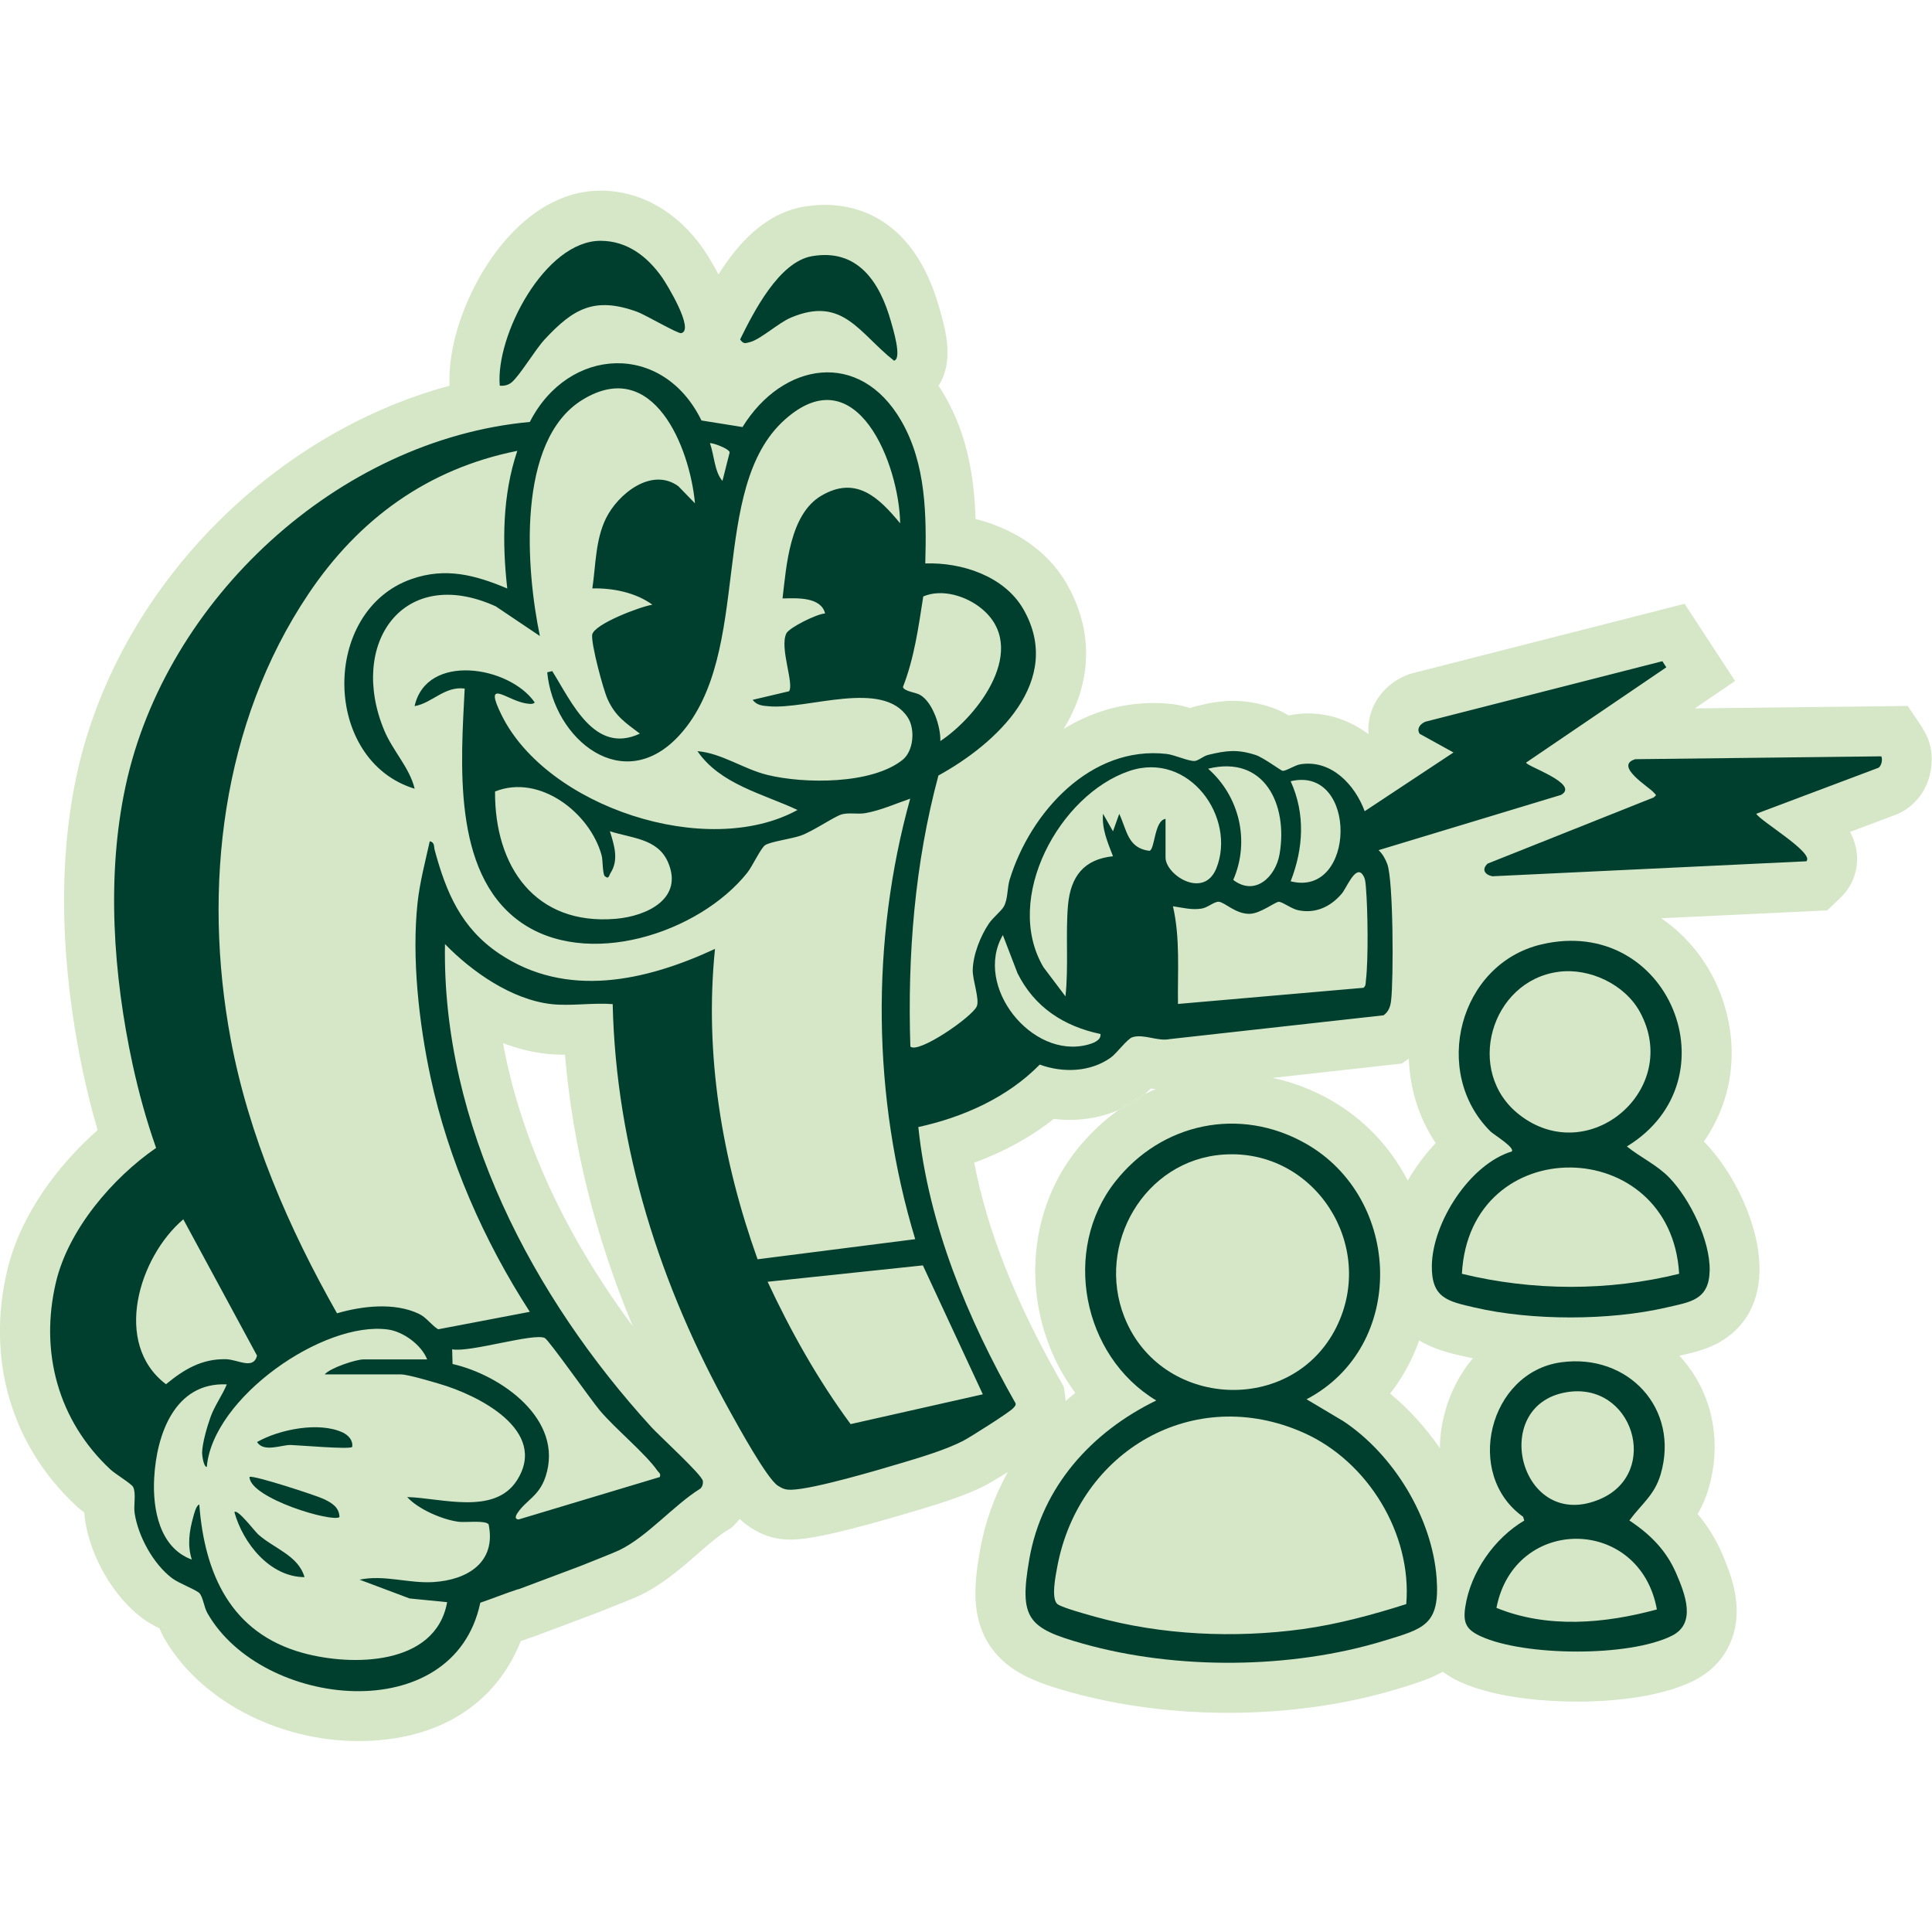 <?xml version="1.0" encoding="UTF-8"?>
<svg xmlns="http://www.w3.org/2000/svg" id="Layer_1" data-name="Layer 1" viewBox="0 0 250 250">
  <defs>
    <style>
      .cls-1 {
        fill: #003f2d;
      }

      .cls-2 {
        fill: #d5e7c7;
      }
    </style>
  </defs>
  <g>
    <path class="cls-2" d="M144.69,143.66c.96-.41,1.87-.91,2.72-1.52.26-.18.5-.37.72-.57-1.19.6-2.35,1.3-3.45,2.08Z"></path>
    <path class="cls-2" d="M248.81,94.25l-1.95-2.9-27.56.32,5.22-3.55-6.54-9.99-35.61,9.09-.43.18c-2.22.92-3.88,2.7-4.55,4.87-.28.9-.38,1.82-.3,2.74-2.29-1.72-4.99-2.69-7.82-2.69-.68,0-1.38.06-2.06.17-.16.03-.31.06-.46.09-.76-.45-1.5-.81-2.27-1.06-1.74-.56-3.3-.83-4.9-.83s-3.1.27-4.76.68c-.3.07-.57.16-.83.25-.68-.21-1.45-.41-2.27-.51-.82-.09-1.65-.14-2.47-.14-4.32,0-8.23,1.28-11.62,3.36,1.21-1.99,1.89-3.75,2.26-5.08,1.29-4.59.66-9.31-1.82-13.64-2.68-4.69-7.26-7.29-11.83-8.45-.18-5.4-1.05-10.85-3.98-15.93-.26-.45-.53-.88-.81-1.31.03-.05.06-.1.09-.15,1.79-3,1-6.49.04-9.82l-.05-.16c-3.27-11.56-10.66-13.28-14.78-13.28-.9,0-1.83.08-2.77.24-5.02.87-8.55,4.85-11.01,8.76-.79-1.5-1.62-2.82-2.01-3.37-3.37-4.78-8.04-7.43-13.17-7.47h-.08c-4.21,0-8.3,2.03-11.83,5.88-4.83,5.27-8,13.31-7.7,19.36-23.23,6.25-43.12,26.49-48.27,50.44-3.07,14.32-1.2,28.98.91,38.75.53,2.45,1.14,4.83,1.82,7.13-5.02,4.44-9.98,10.85-11.71,18.18-2.72,11.52.54,22.63,8.94,30.46.32.3.67.58,1.04.85.02.32.05.66.1,1.01.72,4.77,3.68,9.85,7.36,12.63.71.54,1.5.97,2.27,1.35.15.38.33.77.56,1.18,4.54,8.02,14.65,13.4,25.16,13.4s17.81-4.86,21.03-12.93c.58-.21,1.13-.41,1.66-.58l.14-.05,8.18-3.07.08-.03c.24-.1.67-.27,1.19-.48,2.46-.97,3.66-1.46,4.31-1.78,2.81-1.37,5.21-3.46,7.32-5.3,1.36-1.19,2.64-2.3,3.75-2.99l.66-.41.55-.56c.17-.18.34-.37.5-.56.5.5.97.85,1.43,1.14,1.12.71,2.71,1.53,5.07,1.53.11,0,.23,0,.32,0,2.66-.07,7.45-1.19,16.05-3.76,2.76-.83,6.19-1.85,8.97-3.28.03,0,1.3-.74,2.85-1.7-1.75,3.14-2.97,6.53-3.6,10.1-.74,4.18-1.24,8.58,1.26,12.36,2.33,3.51,6.22,4.84,10.33,6,6.29,1.77,13.38,2.7,20.52,2.7,7.73,0,15.36-1.08,22.06-3.14l.47-.14c1.66-.51,3.53-1.08,5.24-2.03.73.54,1.5.97,2.24,1.31,5.04,2.3,12.26,2.55,15.13,2.55,3.62,0,10.42-.36,15.17-2.74,3.76-1.89,5.8-5.6,5.45-9.94-.19-2.42-1.05-4.58-1.83-6.42-.82-1.91-1.87-3.62-3.19-5.18.55-.94,1.05-2.03,1.43-3.33,1.64-5.6.67-11.37-2.67-15.81-.35-.47-.72-.92-1.12-1.34l.23-.05c1.84-.42,3.93-.89,5.89-2.29,1.89-1.34,4.16-3.92,4.25-8.59.11-6.01-3.45-12.91-7.02-16.6-.06-.06-.12-.13-.18-.19,3.42-4.91,4.52-11.06,2.79-17.19-1.39-4.95-4.38-9.01-8.31-11.7l21.49-1.02,1.75-1.68c1.46-1.41,2.23-3.38,2.09-5.42-.08-1.14-.4-2.14-.9-3.05l5.58-2.1c1.95-.65,3.55-2.15,4.38-4.15.78-1.88,1.04-4.76-.58-7.16ZM70.89,153.16c-2.76-6.09-4.7-12.17-5.8-18.18,1.73.66,3.57,1.15,5.5,1.37.77.08,1.6.13,2.52.13.98,11.74,3.92,23.49,8.77,35.13-4.42-5.94-8.15-12.18-10.99-18.44ZM189.35,175.49c.4.09.82.18,1.24.27-1.74,2.07-3.03,4.59-3.73,7.41-.35,1.41-.53,2.83-.54,4.23-1.83-2.66-4.01-5.07-6.44-7.07,1.61-2.06,2.88-4.38,3.76-6.88,1.93,1.17,4.04,1.66,5.48,1.99l.23.05ZM181.41,137.62l.89-.64c.13,3.92,1.32,7.72,3.48,10.94-1.39,1.46-2.61,3.11-3.62,4.85-2.23-4.33-5.66-7.98-10-10.44-2.36-1.34-4.89-2.3-7.48-2.85l16.74-1.86ZM126.04,150.46c3.89-1.42,7.36-3.33,10.31-5.67.69.08,1.38.12,2.07.12,2.22,0,4.34-.43,6.27-1.25,1.1-.79,2.25-1.48,3.45-2.08.28-.24.53-.49.78-.73.2.03.41.06.63.07-.48.21-.95.42-1.41.66-.23.2-.47.39-.72.57-.85.6-1.77,1.11-2.72,1.52-2.02,1.44-3.86,3.2-5.46,5.23-4.42,5.62-6.18,13.04-4.84,20.36.74,4.06,2.39,7.81,4.74,10.98-.43.34-.84.7-1.25,1.06-.01-.22-.03-.43-.06-.61l-.17-1.23-.61-1.08c-5.68-10-9.3-19.19-10.99-27.92Z"></path>
    <path class="cls-2" d="M148.13,141.58c-.23.2-.47.39-.72.57-.85.6-1.77,1.11-2.72,1.52,1.1-.79,2.25-1.48,3.45-2.08Z"></path>
  </g>
  <g>
    <path class="cls-1" d="M67.05,205.64c-1.64.53-3.27,1.2-4.9,1.75-3.43,16.37-28.32,13.7-35.32,1.33-.43-.76-.55-2.02-1.01-2.55-.37-.43-2.65-1.27-3.55-1.95-2.43-1.83-4.4-5.43-4.85-8.43-.15-1.02.22-2.53-.19-3.37-.21-.42-2.33-1.7-2.93-2.26-6.79-6.33-9.19-15.23-7.06-24.24,1.61-6.82,7.32-13.49,12.96-17.38-1.25-3.53-2.24-7.14-3.04-10.8-2.5-11.57-3.42-24.37-.91-36.02,5.19-24.16,27.52-44.84,52.31-47.12,5-9.79,17.22-10.4,22.21-.19l5.31.85c5.17-8.38,15.15-10.14,20.55-.79,3.21,5.56,3.27,12.21,3.1,18.44,4.73-.16,10.24,1.64,12.7,5.93,5.3,9.27-3.5,17.39-11,21.51-3.07,11.41-4.01,23.26-3.63,35.07,1,.99,7.95-3.79,8.59-5.19.4-.88-.54-3.4-.52-4.68.03-1.97.99-4.41,2.09-6.04.56-.82,1.64-1.64,1.96-2.25.52-.99.4-2.39.74-3.47,2.66-8.65,10.47-17.36,20.31-16.23,1.04.12,2.79.95,3.61.91.49-.03,1.11-.63,1.76-.79,2.35-.57,3.79-.75,6.15.02.98.32,3.24,2,3.46,2.04.4.08,1.6-.73,2.3-.84,4-.65,7.06,2.62,8.34,6.07l11.49-7.6-4.38-2.42c-.44-.69.12-1.3.74-1.56l30.67-7.83.51.79-18.13,12.32c-.21.4,7.04,2.75,4.51,4.19l-23.61,7.15c.52.5.87,1.12,1.12,1.79.8,2.09.82,14.94.5,17.65-.09.79-.31,1.45-.98,1.93l-27.69,3.08c-1.54.32-3.32-.7-4.79-.25-.7.21-2.03,2.09-2.84,2.66-2.67,1.88-6.17,1.97-9.17.89-4.19,4.27-9.91,6.81-15.71,8.08,1.33,12.66,6.35,24.77,12.59,35.76.04.3-.16.43-.33.63-.46.52-5.57,3.76-6.47,4.22-2.24,1.15-5.41,2.1-7.85,2.83-3.14.94-11.48,3.41-14.35,3.49-.77.02-1.12-.12-1.75-.51-1.42-.9-5.18-7.76-6.22-9.64-9-16.19-14.74-33.99-15.17-52.69-2.53-.2-5.46.28-7.94,0-5.12-.58-10.28-4.18-13.76-7.77-.41,23.34,11.35,45.68,26.71,62.51,1.02,1.12,6.58,6.19,6.66,6.97.04.37-.05.71-.32.98-3.51,2.19-6.83,6.19-10.49,7.97-.74.36-4.23,1.72-5.11,2.08l-7.96,2.99ZM89.93,65.13c-.67-7.27-5.39-19.01-14.54-13.41-8.64,5.28-7.31,22.04-5.53,30.58l-5.71-3.84c-11.99-5.44-19.1,4.85-14.43,16.05,1.11,2.67,3.26,4.78,3.94,7.55-11.95-3.62-12.18-23.01-.41-27.13,4.41-1.55,8.26-.52,12.39,1.22-.67-5.94-.63-12.09,1.3-17.81-11.58,2.31-20.51,8.81-27.01,18.49-11.27,16.77-13.72,38.08-10.08,57.63,2.34,12.54,7.51,24.47,13.76,35.48,3.26-.95,7.43-1.44,10.6.07.99.47,1.6,1.46,2.49,2l11.86-2.26c-5.93-9.15-10.55-19.66-12.85-30.38-1.5-7-2.44-15.41-1.68-22.53.29-2.69,1-5.34,1.58-7.98.66.13.52.69.64,1.14,1.49,5.5,3.42,10.07,8.32,13.38,8.75,5.91,19.04,3.54,27.95-.59-1.39,13.65.92,27.33,5.51,40.16l20.4-2.6c-5.55-18.31-5.78-38.57-.65-57-1.91.65-3.74,1.49-5.75,1.86-1.03.19-2.13-.09-3.08.16s-3.7,2.18-5.34,2.76c-1.16.41-3.88.77-4.6,1.23-.54.35-1.66,2.74-2.29,3.54-6.24,7.87-20.89,12.64-29.57,6.27-8.68-6.37-7.49-20.57-7.02-30.07-2.61-.34-4.22,1.89-6.48,2.27,1.54-6.93,12.26-5.21,15.54-.48-.21.34-1.03.15-1.38.08-2.33-.48-5.29-3.25-2.89,1.59,5.87,11.85,26.55,18.69,38.28,12.25-4.48-2.1-10.01-3.32-12.95-7.61,3.16.27,5.93,2.31,9.07,3.08,4.76,1.16,13.49,1.24,17.48-1.96,1.43-1.15,1.65-3.98.66-5.49-3.23-4.97-12.98-.98-17.99-1.44-.82-.07-1.52-.11-2.08-.83l4.71-1.11c.69-.96-1.25-5.62-.35-7.48.37-.76,3.96-2.54,5.02-2.59-.55-2.18-3.68-1.98-5.51-1.94.5-4.21.92-10.88,5.01-13.29,4.49-2.65,7.45.22,10.21,3.57-.12-7.55-5.58-21.73-14.9-13.44-10.01,8.9-4.03,30.21-13.61,40.8-7.27,8.04-16.32.63-17.16-8.08l.65-.16c2.51,4,5.47,10.85,11.34,8.09-1.86-1.41-3.14-2.21-4.16-4.42-.59-1.26-2.17-7.23-2.01-8.37.2-1.38,6.32-3.68,7.79-3.89-2.15-1.58-5.12-2.17-7.77-2.11.45-3.02.39-6.28,1.77-9.08,1.55-3.14,5.89-6.65,9.35-4.15l2.15,2.21ZM93.49,62.22l.93-3.69c-.12-.52-2.4-1.31-2.55-1.17.54,1.49.59,3.72,1.61,4.86ZM121.67,95.9c4.94-3.26,11.57-12.05,5.33-17.16-1.96-1.61-5.1-2.6-7.53-1.56-.62,3.98-1.16,7.95-2.63,11.72.14.56,1.65.69,2.22,1.02,1.64.95,2.68,4.12,2.62,5.97ZM150.82,105.94v5.02c0,2.26,4.95,5.45,6.58,1.39,2.61-6.52-3.51-15.22-11.28-12.58-9.02,3.06-16.36,16.47-11.1,25.38l2.85,3.78c.42-3.81,0-8.08.33-11.81.34-3.7,2.05-5.93,5.82-6.32-.68-1.78-1.46-3.52-1.29-5.5l1.29,2.27.81-2.26c.99,2.1,1.08,4.44,3.9,4.79.73-.14.61-3.91,2.09-4.14ZM156.33,99.47c4.06,3.58,5.44,9.38,3.25,14.39,2.82,2.16,5.49-.38,6-3.36,1.09-6.38-1.96-12.83-9.25-11.03ZM167.01,114.04c8.48,2.16,8.74-15.02,0-12.95,1.92,4.22,1.66,8.69,0,12.95ZM78.27,113.39c-.31-.29-.26-2.12-.41-2.67-1.47-5.5-8.02-10.62-13.8-8.3-.07,9.67,5.16,17.38,15.66,16.47,3.98-.35,8.78-2.6,6.71-7.34-1.34-3.07-4.74-3.08-7.51-3.99.55,1.79,1.19,3.69.08,5.41-.17.26-.22.88-.72.41ZM152.44,129.91l23.99-2.09c.33-.23.28-.63.32-.98.33-2.72.24-9.2,0-12.01-.06-.65-.06-1.23-.51-1.76-.91-.98-2.01,1.85-2.61,2.56-1.44,1.7-3.4,2.63-5.66,2.15-.82-.17-1.97-1.05-2.47-1.09-.44-.04-2.4,1.55-3.83,1.56-1.8.01-3.16-1.48-3.94-1.56-.59-.06-1.43.75-2.24.88-1.28.21-2.47-.12-3.71-.3.95,4.14.59,8.41.65,12.63ZM142.4,133.8c-4.75-1-8.55-3.47-10.74-7.88l-1.89-4.92c-3.83,6.57,3.71,16.09,10.95,14.19.65-.17,1.8-.54,1.68-1.4ZM23.72,157.78c-5.74,4.87-9.19,16.07-2.24,21.34,2.3-1.9,4.61-3.3,7.73-3.24,1.58.03,3.57,1.42,4.05-.46l-9.54-17.64ZM127.18,180.43l-7.76-16.69-20.09,2.12c3.02,6.47,6.5,12.67,10.74,18.42l17.12-3.86ZM55.27,175.9c-.73-1.86-3.06-3.58-5.05-3.86-8.37-1.16-22.7,8.84-23.46,17.78-.43.01-.61-1.58-.61-1.81.02-1.25.66-3.44,1.1-4.66.54-1.49,1.5-2.77,2.1-4.21-6.74-.31-9.1,6.48-9.4,12.13-.22,4.01.69,9.01,4.87,10.54-.59-1.85-.33-3.67.18-5.49.1-.37.39-1.57.79-1.63.68,8.99,4.1,16.63,13.36,19.19,6.38,1.77,17.23,1.68,18.71-6.56l-4.86-.48-6.47-2.43c3.18-.67,6.33.51,9.55.31,4.39-.27,8.16-2.54,7.15-7.46-.39-.57-2.97-.23-3.87-.34-2.11-.27-5.25-1.63-6.67-3.2,4.37.11,11.29,2.4,14.2-2.16,4.13-6.48-5.05-11.05-10.06-12.5-1.05-.31-4.07-1.21-4.94-1.21h-9.88c.75-.86,4.05-1.94,5.02-1.94h8.26ZM85.39,191.12c.13-.49-.13-.54-.32-.81-1.54-2.22-5.41-5.38-7.44-7.78-1.12-1.32-6.6-9.12-7.13-9.39-1.4-.7-9.72,1.91-11.99,1.46l.05,1.9c6.28,1.43,14.46,7.18,12.04,14.56-.84,2.57-2.52,3.03-3.66,4.76-.28.43-.3.77.16.8l18.3-5.5Z"></path>
    <path class="cls-1" d="M169.06,181.06l4.77,2.84c6.48,4.3,11.49,12.47,12.07,20.32.44,6.08-1.69,6.53-6.8,8.09-12.01,3.68-26.85,3.79-38.93.39-7.18-2.02-8.33-3.23-6.97-10.99,1.65-9.37,8.07-16.42,16.42-20.49-9.57-5.75-12.25-19.49-5.31-28.31,5.99-7.62,16.11-9.77,24.64-4.94,12.52,7.09,13.14,26.26.11,33.1ZM158.31,149.4c-10.23.7-16.54,11.65-12.81,21.04,4.71,11.88,21.7,12.74,27.41,1.33,5.28-10.56-2.77-23.18-14.59-22.37ZM181.97,207.57c.75-9.09-4.95-18.44-13.23-22.15-14.27-6.39-29.14,2.34-31.93,17.32-.21,1.11-.84,4.2.05,4.85.64.46,3.86,1.34,4.86,1.62,8.57,2.38,18.02,2.8,26.81,1.6,4.57-.63,9.06-1.85,13.44-3.24Z"></path>
    <path class="cls-1" d="M210.52,148.35c1.75,1.42,3.92,2.4,5.5,4.05,2.66,2.76,5.28,8.12,5.21,11.99s-2.54,4.09-5.59,4.8c-7.37,1.71-17.45,1.72-24.83,0-3.44-.8-5.59-1.19-5.53-5.4.07-5.58,4.89-13.13,10.34-14.79.45-.5-2.37-2.21-2.75-2.59-7.7-7.64-4.07-21.68,6.57-24.2,16.51-3.9,25.21,17.51,11.08,26.14ZM201.69,125.75c-8.79,1.15-12.23,12.95-5.07,18.51,8.99,6.99,21.05-3.32,15.58-13.32-1.95-3.57-6.52-5.72-10.51-5.19ZM217.28,164.83c-1.04-18.14-27.13-18.54-28.11,0,9.19,2.23,18.92,2.27,28.11,0Z"></path>
    <path class="cls-1" d="M202.02,176.28c8.63-1.18,15.36,5.97,12.87,14.49-.8,2.72-2.48,3.84-4.05,5.98,2.7,1.79,4.79,3.87,6.08,6.89,1.12,2.61,2.63,6.42-.57,8.02-5.55,2.78-19.07,2.66-24.71.09-1.91-.87-2.35-1.75-2.03-3.83.68-4.48,3.77-8.88,7.63-11.16l-.15-.49c-7.7-5.48-4.43-18.71,4.93-19.99ZM202.66,180.16c-10.11,1.74-5.9,18.27,4.42,13.81,7.85-3.39,4.23-15.3-4.42-13.81ZM214.4,208.26c-2.2-12.1-18.45-12.21-20.76-.2,6.6,2.69,14.01,2.04,20.76.2Z"></path>
    <path class="cls-1" d="M243.43,97.87c.23.33.03,1.44-.52,1.54l-15.65,5.89c.48.92,7.59,5.08,6.48,6.15l-40.64,1.94c-1.01-.22-1.39-.91-.6-1.64l21.48-8.56c.48-.37.28-.3,0-.65-.52-.65-5.21-3.46-2.37-4.3l31.81-.37Z"></path>
    <path class="cls-1" d="M66.19,49.49c-.44.36-.97.46-1.52.42-.57-6.48,5.85-18.79,13.08-18.75,3.44.02,6.04,2.06,7.91,4.72.62.87,4.27,6.87,2.48,7.23-.43.09-4.69-2.4-5.66-2.75-5.52-2.02-8.29-.44-11.99,3.55-1.24,1.33-3.23,4.7-4.3,5.58Z"></path>
    <path class="cls-1" d="M105.07,33.15c5.95-1.03,8.79,3.4,10.21,8.42.24.85,1.49,4.87.4,5.1-4.54-3.58-6.62-8.41-13.34-5.57-1.59.67-3.93,2.81-5.27,3.16-.64.17-.86.29-1.3-.34,1.73-3.5,5.02-10.04,9.3-10.77Z"></path>
    <path class="cls-1" d="M45.56,187.24c-.35.34-6.87-.23-7.93-.26-1.19-.03-3.5,1-4.37-.38,2.87-1.64,8.04-2.67,11.1-1.23.71.34,1.35,1.01,1.21,1.87Z"></path>
    <path class="cls-1" d="M43.94,196.3c-.84.76-11.56-2.4-11.66-5.18.39-.31,8.72,2.42,9.61,2.85,1.02.5,1.99,1.03,2.04,2.33Z"></path>
    <path class="cls-1" d="M39.4,204.08c-4.5-.02-7.97-4.42-9.07-8.42.43-.44,2.6,2.47,3.09,2.9,2.02,1.81,5.17,2.71,5.98,5.51Z"></path>
  </g>
</svg>
